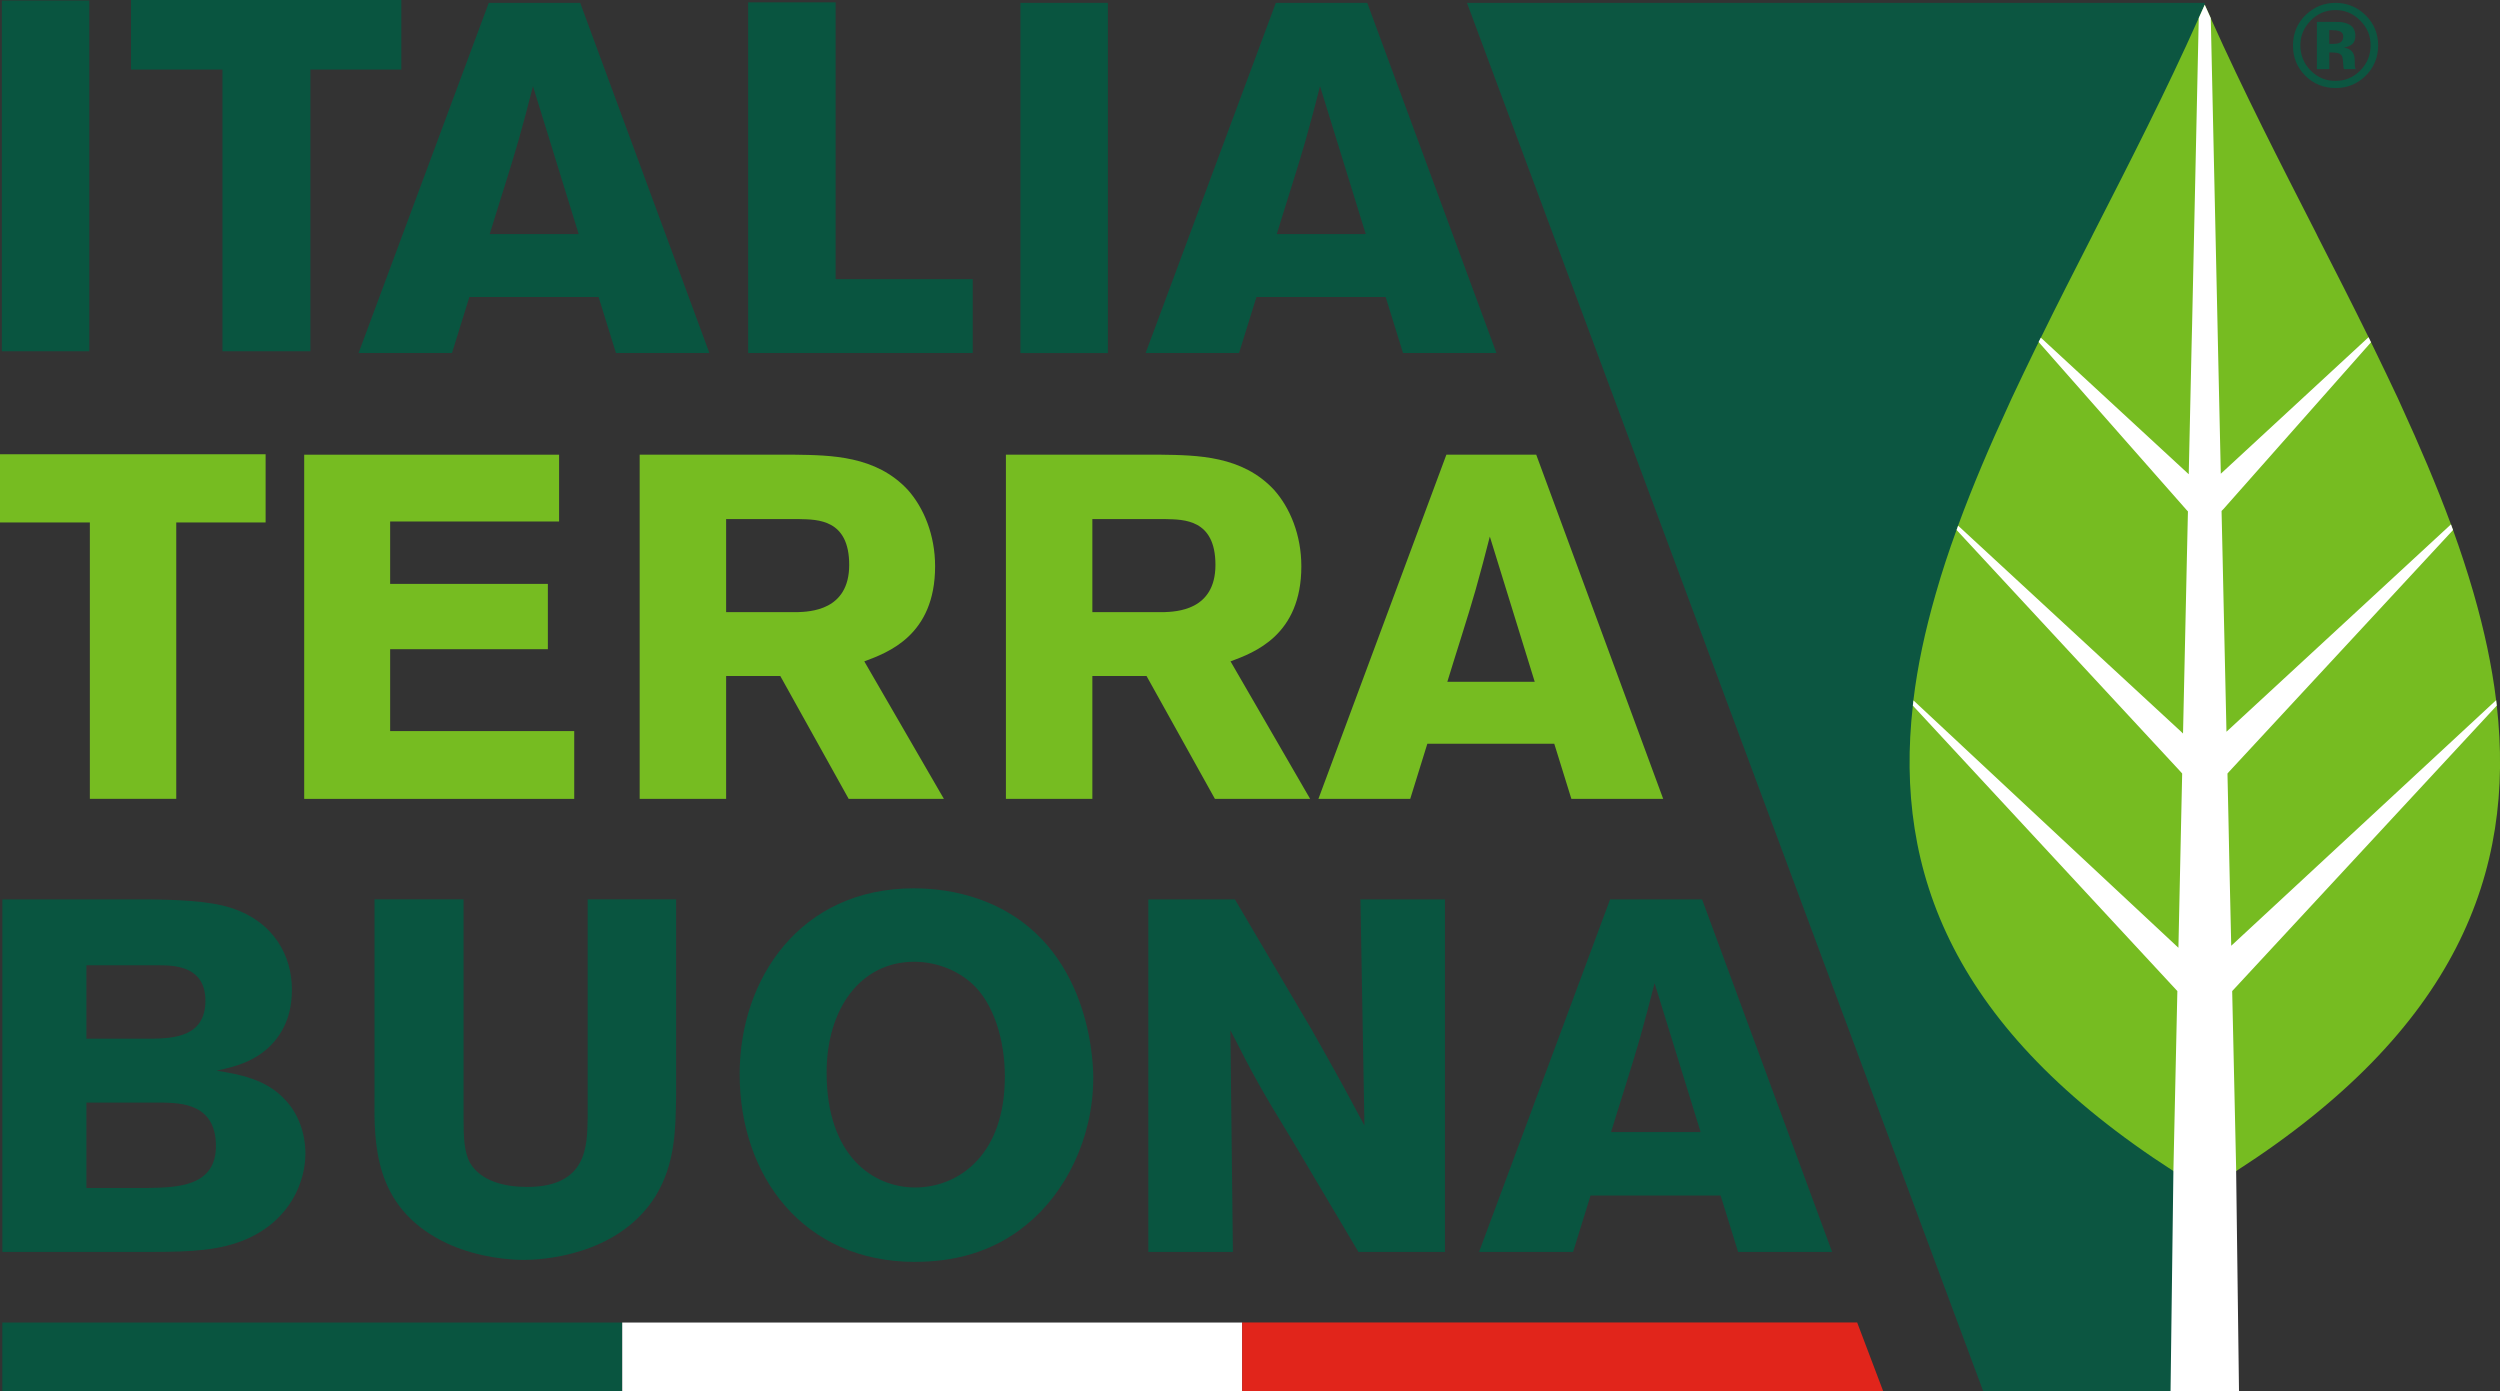 <svg xmlns="http://www.w3.org/2000/svg" id="Livello_2" data-name="Livello 2" viewBox="0 0 498.85 277.58"><rect x="0" y="0" width="498.85" height="277.58" fill="#333333" stroke="none"/><defs><style>      .cls-1 {        fill: #fff;      }      .cls-2 {        fill: #e1251b;      }      .cls-3 {        fill: #095540;      }      .cls-4 {        fill: #0c5641;      }      .cls-5 {        fill: #76bc21;      }    </style></defs><g id="Livello_1-2" data-name="Livello 1"><g><rect class="cls-3" x=".37" y=".1" width="17.45" height="69.99"></rect><polygon class="cls-3" points="26.14 0 80.08 0 80.08 13.88 61.94 13.88 61.94 70.09 44.39 70.09 44.39 13.88 26.14 13.88 26.14 0"></polygon><g><path class="cls-3" d="M115.77,.57l25.78,69.87h-18.64l-3.47-11.18h-25.78l-3.47,11.18h-18.64L97.53,.57h18.24Zm-9.42,16.63c-.89,3.56-1.88,7.23-2.88,10.79-1.49,5.25-4.16,13.46-5.75,18.71h17.75l-9.12-29.49Z"></path><polygon class="cls-3" points="149.29 .47 166.74 .47 166.74 55.7 194.1 55.7 194.1 70.44 149.29 70.44 149.29 .47"></polygon><rect class="cls-3" x="203.62" y=".57" width="17.45" height="69.88"></rect><path class="cls-3" d="M272.82,.57l25.78,69.87h-18.64l-3.47-11.18h-25.78l-3.47,11.18h-18.64L254.58,.57h18.24Zm-9.42,16.63c-.89,3.56-1.88,7.23-2.88,10.79-1.49,5.25-4.16,13.46-5.75,18.71h17.75l-9.12-29.49Z"></path><polygon class="cls-5" points="0 90.64 53 90.64 53 104.25 35.17 104.25 35.17 159.4 17.93 159.4 17.93 104.25 0 104.25 0 90.64"></polygon><polygon class="cls-5" points="60.7 90.73 111.56 90.73 111.56 104.06 77.85 104.06 77.85 116.51 109.32 116.51 109.32 129.54 77.85 129.54 77.85 145.88 114.58 145.88 114.58 159.41 60.7 159.41 60.7 90.73"></polygon><path class="cls-5" d="M127.64,90.73h30.98c7.21,.1,16.18,.2,22.51,7,3.22,3.6,5.46,9.04,5.46,15.27,0,13.81-9.45,17.22-14.13,18.97l15.88,27.43h-19l-13.64-24.51h-10.81v24.51h-17.25V90.73Zm17.25,12.84v18.58h14.23c2.44-.1,10.33-.29,10.33-9.43s-6.33-9.05-9.94-9.14h-14.61Z"></path><path class="cls-5" d="M200.72,90.73h30.98c7.21,.1,16.18,.2,22.51,7,3.22,3.6,5.46,9.04,5.46,15.27,0,13.81-9.45,17.22-14.13,18.97l15.88,27.43h-19l-13.64-24.51h-10.81v24.51h-17.25V90.73Zm17.25,12.84v18.58h14.23c2.44-.1,10.33-.29,10.33-9.43s-6.33-9.05-9.94-9.14h-14.61Z"></path><path class="cls-5" d="M306.54,90.73l25.33,68.67h-18.32l-3.41-10.99h-25.33l-3.41,10.99h-18.32l25.53-68.67h17.93Zm-9.26,16.34c-.88,3.5-1.85,7.1-2.83,10.6-1.46,5.16-4.09,13.23-5.65,18.38h17.44l-8.96-28.99Z"></path><path class="cls-3" d="M.47,179.46H27.71c7.39,0,14.07,.3,18.36,1.69,8.68,2.79,12.18,9.67,12.18,16.34,0,3.79-1,6.08-1.3,6.78-3.19,7.17-9.98,8.57-13.77,9.37,4.29,.7,9.98,1.59,13.87,5.98,2.5,2.69,3.89,6.58,3.89,10.56,0,5.48-2.89,13.15-11.68,17.04-5.29,2.29-10.98,2.59-19.06,2.59H.47v-70.35Zm16.77,13.15v14.65h13.27c3.99-.1,10.48-.3,10.48-7.57,0-6.78-5.89-7.08-9.28-7.08h-14.47Zm0,27.4v17.04h12.28c5.89-.1,13.57-.3,13.57-8.37,0-8.47-6.99-8.57-10.58-8.67h-15.27Z"></path><path class="cls-3" d="M134.91,179.46v39.26c-.1,6.78-.2,13.55-4.09,19.93-7.58,12.16-23.26,12.75-26.25,12.75-5.29,0-11.58-1.3-16.37-3.79-13.57-6.97-13.57-19.33-13.47-28.9v-39.26h17.77v43.84c0,3.59,.1,6.58,1.3,8.77,2.19,3.69,6.99,4.78,11.38,4.78,11.98,0,11.98-8.17,12.08-13.65v-43.74h17.67Z"></path><path class="cls-3" d="M182.62,251.8c-22.36,0-35.03-17.14-35.03-37.47,0-19.03,12.08-37.07,34.73-37.07,4.19,0,8.58,.6,12.87,2.09,21.56,7.47,22.96,30.89,22.96,35.67,0,12.16-5.59,23.12-13.38,29.39-6.89,5.68-14.87,7.38-22.16,7.38m12.18-54.7c-2.99-3.19-7.59-5.18-12.38-5.18-10.68,0-17.47,9.37-17.47,22.12,0,16.74,9.38,22.92,17.67,22.92s17.37-5.98,17.87-20.73c.3-7.37-1.7-14.84-5.69-19.13"></path><path class="cls-3" d="M229.14,179.46h17.27l15.27,25.91c5.59,9.86,7.29,13.05,10.58,19.23l-.8-45.14h16.87v70.35h-17.27l-13.18-22.22c-6.39-10.46-7.58-12.65-12.37-22.02l.5,44.24h-16.87v-70.35Z"></path><path class="cls-3" d="M339.63,179.46l25.95,70.35h-18.76l-3.49-11.26h-25.95l-3.49,11.26h-18.76l26.15-70.35h18.36Zm-9.48,16.74c-.9,3.59-1.9,7.27-2.89,10.86-1.5,5.28-4.19,13.55-5.79,18.83h17.87l-9.18-29.69Z"></path><polygon class="cls-4" points="439.93 .57 439.93 277.58 395.72 277.58 292.72 .57 439.93 .57"></polygon><path class="cls-5" d="M381.69,140.8c-3.76,33.29,8.08,64.58,51.99,92.87,2.03,1.3,4.11,2.59,6.27,3.89,2.14-1.3,4.23-2.58,6.26-3.89,43.91-28.27,55.75-59.56,52-92.87-.04-.35-.07-.71-.13-1.06h0c-.85-6.93-2.36-13.93-4.39-21.01-.07-.23-.13-.47-.2-.7-1.18-4.06-2.52-8.14-4.01-12.26l-.41-1.12h0c-2.9-7.85-6.29-15.78-9.97-23.79-.22-.48-.45-.98-.66-1.46-1.57-3.35-3.19-6.71-4.84-10.1l-.98-2.01c-3.27-6.64-6.66-13.31-10.09-20-.13-.26-.28-.54-.39-.8-7.2-14.09-14.54-28.4-20.98-42.8,0-.01-.01-.01-.01-.03v-.03c-.2-.45-.41-.89-.6-1.34-.19-.44-.39-.87-.6-1.32h0s-.01-.03-.01-.03c-.39,.89-.79,1.75-1.2,2.65h0c-6.46,14.5-13.82,28.88-21.06,43.05h0c-.12,.25-.25,.49-.35,.71-3.44,6.73-6.84,13.39-10.09,20.03h0s-.12,.25-.12,.25c-.29,.57-.58,1.12-.85,1.69-1.66,3.41-3.28,6.8-4.86,10.16-.2,.47-.42,.95-.64,1.41-3.73,8.08-7.15,16.09-10.05,23.99h0s-.31,.87-.31,.87c-1.53,4.21-2.92,8.39-4.1,12.55-.04,.13-.07,.26-.12,.41-2.03,7.09-3.56,14.09-4.39,21.04v.04l-.12,1Z"></path><path class="cls-1" d="M446.2,233.67l.57,43.91h-13.66s.57-43.91,.57-43.91l.79-35.91-52.78-56.96,.12-1v-.04l52.87,49.36,.38-17.69,.17-7.92,.2-9.16-.36-.41-44.65-48.18,.3-.87,44.52,41.13,.36,.35,.6-27.25,.16-7.35,.22-9.72-.38-.41-29.42-33.4,.44-.86h.01s29.13,26.9,29.13,26.9l.38,.35,.57-25.7,.1-4.06,1.33-61.27h0c.41-.92,.8-1.77,1.19-2.66,.41,.9,.8,1.79,1.21,2.69v.03l1.34,60.98,.09,4.19,.57,25.7,.38-.35,29.1-26.89,.49,1.01-29.44,33.27-.38,.39,.22,9.69,.16,7.4,.6,26.96,.38-.35,44.42-41.03,.41,1.13-44.65,48.18-.36,.41,.19,8.79,.17,8.28,.39,17.3,52.86-49.01c.06,.36,.09,.73,.13,1.08l-52.8,56.97,.8,35.9Z"></path><rect class="cls-3" x=".46" y="263.9" width="123.7" height="13.68"></rect><rect class="cls-1" x="124.16" y="263.9" width="123.7" height="13.68"></rect><polygon class="cls-2" points="375.76 277.57 247.86 277.57 247.86 263.89 370.58 263.89 375.76 277.57"></polygon></g><path class="cls-4" d="M471.99,15.17c-1.65,1.6-3.64,2.4-5.95,2.4s-4.41-.82-6.04-2.46c-1.64-1.64-2.46-3.65-2.46-6.04s.88-4.55,2.65-6.19c1.66-1.54,3.61-2.31,5.85-2.31s4.35,.83,6.01,2.49c1.66,1.66,2.49,3.66,2.49,6.01s-.85,4.45-2.55,6.1Zm-10.95-11.03c-1.35,1.38-2.03,3.03-2.03,4.92s.69,3.64,2.06,5.02c1.37,1.38,3.02,2.06,4.96,2.06s3.58-.69,4.95-2.08c1.37-1.39,2.05-3.06,2.05-5.01s-.68-3.53-2.04-4.92c-1.38-1.41-3.03-2.12-4.96-2.12s-3.62,.71-4.99,2.12Zm1.27,9.65V4.37c.58,0,1.46,0,2.62,0,1.16,0,1.81,0,1.94,.02,.75,.05,1.36,.22,1.86,.48,.84,.46,1.26,1.21,1.26,2.25,0,.79-.22,1.36-.66,1.72-.44,.35-.99,.56-1.63,.63,.59,.12,1.04,.31,1.34,.54,.55,.45,.83,1.15,.83,2.11v.84c0,.09,0,.18,.02,.28,.01,.09,.03,.18,.07,.28l.09,.27h-2.35c-.08-.3-.13-.73-.16-1.3-.03-.57-.08-.95-.16-1.15-.12-.33-.35-.56-.69-.69-.18-.08-.47-.13-.84-.15l-.54-.03h-.52v3.33h-2.47Zm4.5-7.57c-.34-.13-.82-.2-1.43-.2h-.6v2.73h.96c.58,0,1.03-.12,1.35-.35,.32-.23,.48-.6,.48-1.12s-.25-.87-.76-1.07Z"></path></g></g></svg>